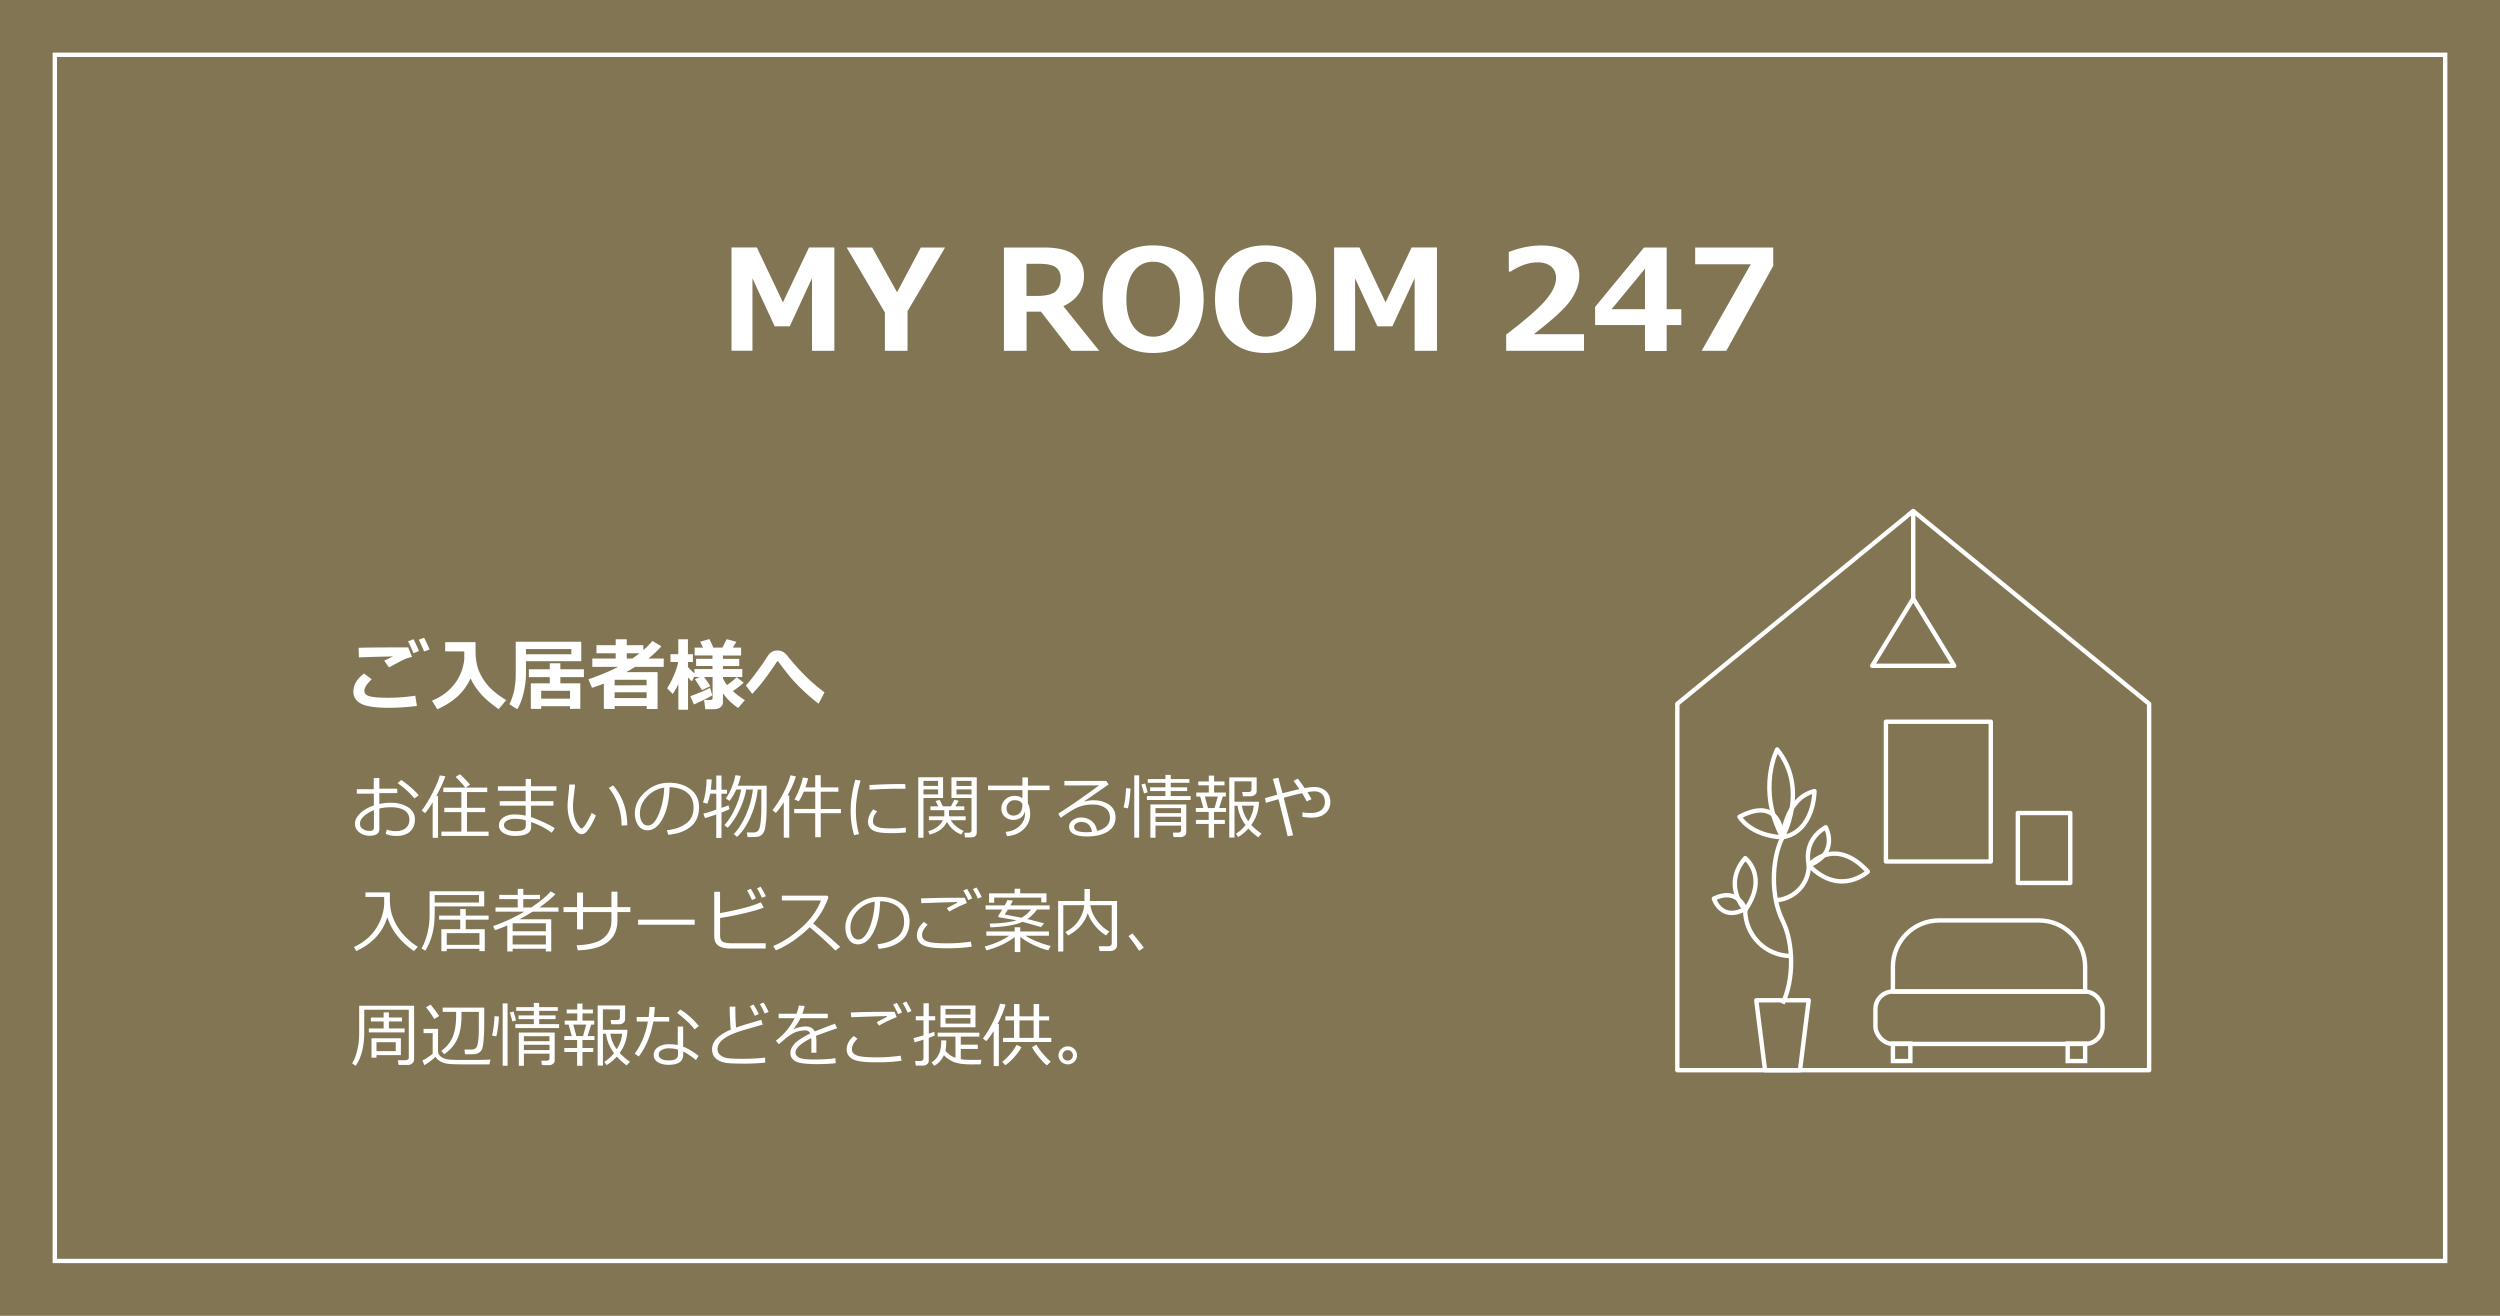 <svg id="_レイヤー_2" data-name="レイヤー 2" xmlns="http://www.w3.org/2000/svg" width="570" height="300"><defs><style>.cls-1{stroke-linejoin:round;fill:none;stroke:#fff}.cls-3{fill:#fff}</style></defs><g id="_背景" data-name="背景"><path fill="#827554" d="M0 0h570v300H0z"/><path class="cls-3" d="M557 13v274H13V13h544m1-1H12v276h546V12z"/></g><g id="_文字" data-name="文字"><path class="cls-3" d="M87.91 190.1l.29-.96c.63.24 1.3.36 2 .36.97 0 1.74-.23 2.3-.68.56-.45.84-1.1.84-1.95 0-.92-.38-1.62-1.12-2.1s-1.79-.72-3.13-.72c-.9 0-1.76.1-2.6.3v4.7c0 1-.76 1.5-2.27 1.5-.87 0-1.63-.26-2.29-.77-.66-.51-.99-1.16-.99-1.95 0-.86.41-1.68 1.23-2.44s1.84-1.34 3.07-1.75v-2.69h-3.89v-1.02h3.86v-2.53h1.28v2.41h4.08v1.02h-4.08v2.47c.85-.18 1.71-.27 2.58-.27 1.56 0 2.88.33 3.94 1s1.59 1.59 1.59 2.78-.37 2.11-1.11 2.78-1.75 1-3.02 1c-1.06 0-1.91-.16-2.54-.49zm-2.66-5.38c-.9.35-1.65.8-2.26 1.35s-.91 1.11-.91 1.69.22.97.67 1.26.94.43 1.49.43c.68 0 1.02-.24 1.02-.72v-4.02zm10.24-3.39l-1.01.72c-1.02-1.27-2.3-2.43-3.83-3.48l.82-.73c.65.41 1.36.96 2.15 1.64s1.41 1.3 1.86 1.85zm3.16 9.69v-8.09c-.61 1.03-1.19 1.85-1.73 2.47l-.78-.6c.72-.89 1.53-2.19 2.41-3.89.88-1.71 1.46-3.07 1.72-4.11l1.27.18c-.37 1.14-1.05 2.63-2.05 4.48h.38v9.56h-1.2zm1.99-.42v-1h4.55v-4.44h-3.88v-.98h3.88v-3.59h-4.12v-1.01h5.02c-.43-.58-1.16-1.4-2.2-2.45l1-.62c.71.67 1.48 1.47 2.3 2.38l-1.02.69h4.92v1.01h-4.62v3.59h4.15v.98h-4.15v4.44h4.93v1h-10.76zm25.83-1.78l-.67 1.04c-1.23-.92-2.8-1.74-4.7-2.45v1.16c0 1.34-1.24 2.02-3.72 2.02-.98 0-1.83-.21-2.55-.64-.71-.42-1.07-1.01-1.07-1.75s.34-1.37 1.02-1.82c.68-.45 1.49-.68 2.45-.68 1 0 1.88.1 2.62.29v-2.3h-5.92v-1.02h5.92v-2.38h-6.34v-1.02h6.34v-1.68h1.21v1.68h5.8v1.02h-5.8v2.38h5.12v1.02h-5.12v2.58c2.4.91 4.2 1.76 5.41 2.55zm-6.59-.66v-1.1c-.67-.25-1.55-.37-2.65-.37-.57 0-1.1.13-1.59.39s-.73.6-.73 1.03c0 .45.24.8.73 1.04s1.1.36 1.83.36 1.21-.06 1.53-.17c.31-.11.54-.25.67-.4s.2-.41.2-.77zm15.99-2.28c-.18.5-.46 1.1-.84 1.81s-.77 1.31-1.17 1.79-.81.71-1.24.71c-.26 0-.49-.06-.7-.19s-.47-.37-.8-.73-.63-.85-.9-1.48-.48-1.29-.61-1.97c-.13-.69-.2-1.36-.2-2.01 0-.58.06-1.41.18-2.48.12-1.12.19-1.94.2-2.45h1.31c-.02.47-.1 1.29-.25 2.45-.13 1.04-.2 1.86-.2 2.47 0 .91.09 1.72.29 2.44.19.72.47 1.34.83 1.86s.63.78.79.78c.27 0 .63-.37 1.09-1.11.46-.74.87-1.54 1.23-2.4l.96.5zm7.15 2.3l-1.31.04v-.14c0-1.54-.25-3.04-.75-4.5s-1.21-2.76-2.14-3.91l.96-.61c2.12 2.43 3.21 5.47 3.24 9.12zm9.32 2.15l-.3-1.05c1.68-.15 3.11-.64 4.3-1.46s1.79-2.05 1.79-3.69c0-1.46-.48-2.59-1.44-3.38s-2.3-1.22-4.02-1.27c-.06 2.8-.56 5.14-1.51 7.02s-2.14 2.81-3.56 2.81c-.89 0-1.58-.38-2.09-1.13s-.76-1.67-.76-2.75c0-1.79.77-3.39 2.31-4.82 1.54-1.42 3.37-2.14 5.48-2.14 1.98 0 3.62.5 4.91 1.49s1.93 2.35 1.93 4.07c0 1.96-.65 3.46-1.95 4.49s-2.99 1.64-5.08 1.81zm-.91-10.75c-1.51.23-2.81.91-3.9 2.05-1.09 1.14-1.63 2.42-1.63 3.86 0 .76.16 1.41.48 1.93.32.53.76.79 1.33.79.97 0 1.82-.91 2.55-2.73.72-1.82 1.12-3.79 1.18-5.9zm9.3 6.94l-.36-1.01c.55-.12 1.53-.42 2.94-.9v-3.66h-1.39c-.17.93-.39 1.69-.66 2.3l-.98-.3c.21-.54.4-1.3.56-2.29.17-.99.25-1.97.26-2.96l1.16.02c-.03.8-.1 1.58-.2 2.34h1.25v-3.23h1.19v3.23h1.26v.9h-1.26v3.24c.66-.23 1.18-.43 1.59-.6l.24.87c-.31.19-.92.45-1.83.8v5.78h-1.19v-5.35c-1.05.36-1.91.64-2.58.83zm5.16 2.2l-.73-.59c.85-.92 1.64-2.14 2.35-3.64.71-1.5 1.21-3 1.48-4.48h-1.12c-.47 1.02-.98 1.88-1.52 2.59l-.87-.52c1.03-1.5 1.77-3.28 2.2-5.34l1.2.16c-.15.77-.38 1.52-.67 2.25h6.58v5.06c0 1.25-.05 2.34-.16 3.29-.11.95-.23 1.61-.38 1.99s-.36.67-.62.88-.52.34-.77.39c-.25.06-.85.09-1.82.09h-.59l-.18-1.05h1.63c.38 0 .69-.14.95-.41s.45-.89.56-1.85.18-2.08.18-3.36v-4.17h-.82c-.27 2.35-.85 4.5-1.73 6.42s-1.88 3.39-3 4.38l-.75-.64c1.08-1.09 2.02-2.59 2.84-4.49s1.32-3.8 1.53-5.67h-1.54c-.23 1.43-.73 2.97-1.49 4.6s-1.67 3-2.72 4.11zm12.81 2.27v-8.09c-.59.97-1.2 1.79-1.81 2.46l-.77-.64c.89-1.11 1.73-2.42 2.51-3.93s1.31-2.85 1.59-4.02l1.24.23c-.28 1.08-.92 2.54-1.91 4.39h.4v9.6h-1.24zm2.38-5.59v-.96h4.8v-3.94h-2.62c-.41 1-.8 1.73-1.16 2.2l-.96-.45c.36-.57.73-1.36 1.12-2.36.39-1 .65-1.88.79-2.63l1.19.2c-.12.57-.32 1.26-.61 2.07h2.24v-2.79h1.26v2.79h4.02v.98h-4.02v3.94h4.6v.96h-4.6v5.47h-1.26v-5.47h-4.8zm14.79 4.77l-1.12.26c-.54-1.71-.8-3.57-.8-5.58 0-2.19.36-4.55 1.07-7.08l1.2.21c-.72 2.37-1.08 4.68-1.08 6.93 0 1.85.24 3.6.73 5.26zm10.67-.38c-1.09.11-2.15.17-3.2.17-1.45 0-2.53-.08-3.25-.25-.72-.17-1.26-.45-1.63-.84-.37-.39-.55-.89-.55-1.51 0-.9.39-1.84 1.17-2.84l.91.48c-.64.7-.96 1.46-.96 2.28 0 .41.17.73.52.98s.81.42 1.39.5c.58.08 1.4.12 2.47.12s2.12-.06 3.12-.19v1.09zm-.09-9.94c-.83-.02-1.61-.02-2.34-.02-1.08 0-3.03.07-5.85.22 0-.23-.02-.59-.05-1.05 2.68-.16 4.86-.23 6.54-.23.83 0 1.39 0 1.66.02v.07c0 .24.01.57.04 1zm4.1 2.09v9.07h-1.19v-13.79h5.66v4.72h-4.48zm0-2.74h3.33v-1.16h-3.33v1.16zm3.33.78h-3.33v1.14h3.33v-1.14zm2.02 7.4c-.73 1.47-2.04 2.43-3.94 2.9l-.31-.78c.77-.19 1.45-.52 2.05-.97s1.02-.96 1.25-1.52h-3.16v-.88h3.51v-1.41h-3.16v-.87h1.78l-.61-1.23.95-.23.71 1.45h1.84l.79-1.5.99.24-.8 1.26h2.07v.87h-3.48v1.41h3.79v.88h-3.42c.75 1.11 1.73 1.93 2.95 2.44l-.55.83a6.252 6.252 0 01-3.24-2.9zm5.51 3.54h-1.4l-.15-1.05h1.09c.14 0 .27-.05.38-.16.11-.1.17-.22.17-.35v-7.42h-4.57v-4.72h5.77v12.52c0 .79-.44 1.18-1.3 1.18zm-3.33-11.72h3.43v-1.16h-3.43v1.16zm3.43.78h-3.43v1.14h3.43v-1.14zm17.77.17h-4.93v3.01c.34.6.52 1.43.52 2.48 0 1.38-.51 2.53-1.53 3.46-1.01.93-2.26 1.45-3.75 1.54l-.32-.98c1.25-.09 2.3-.52 3.15-1.29s1.28-1.73 1.28-2.87c0-.19-.01-.37-.03-.52-.13.6-.44 1.08-.91 1.43-.48.35-1.05.52-1.73.52-.76 0-1.4-.24-1.93-.72s-.79-1.09-.79-1.82c0-.84.29-1.54.89-2.1.59-.56 1.32-.84 2.18-.84.65 0 1.22.19 1.73.57v-1.88h-7.83v-1.02h7.83v-1.87h1.26v1.87h4.93v1.02zm-6.17 3.17c-.3-.59-.92-.88-1.86-.88-.46 0-.87.2-1.23.57s-.54.79-.53 1.26c0 .5.14.91.42 1.22s.66.46 1.15.46c.61 0 1.11-.2 1.47-.6s.56-.93.57-1.58v-.45zm17.03 6.12c1.95-.47 2.93-1.47 2.93-3.02 0-.95-.36-1.69-1.08-2.21s-1.68-.78-2.88-.78c-.82 0-1.63.1-2.41.31-.78.21-1.69.63-2.7 1.27-1.02.64-1.73 1.13-2.13 1.47l-.58-.96c3.17-2.05 6.27-4.2 9.3-6.46l-7.91.03v-1.04h9.54l.55.8-5.51 3.81.06.09a6.59 6.59 0 011.9-.29c1.49 0 2.72.34 3.68 1.03s1.44 1.64 1.44 2.85c0 1.42-.59 2.51-1.77 3.25-1.18.75-2.76 1.12-4.73 1.12-2.72 0-4.08-.75-4.08-2.24 0-.59.28-1.08.84-1.48s1.18-.6 1.85-.6c.94 0 1.75.26 2.42.79.67.53 1.09 1.28 1.25 2.25zm-1.15.2c-.3-1.5-1.12-2.24-2.44-2.24-.42 0-.8.1-1.14.31s-.5.48-.5.83c0 .8.92 1.2 2.77 1.2.4 0 .84-.03 1.31-.09zm8.76-9.87c-.02.66-.09 1.47-.21 2.42s-.25 1.65-.39 2.11l-.98-.2c.31-1.12.5-2.59.57-4.41l1.01.08zm1.98 11.22h-1.12v-14.22h1.12v14.22zm1.95-10.34l-.84.25-.59-2.06.84-.2.59 2.01zm9.79 1.75h-9.97v-.9h4.21v-1.14h-3.48v-.85h3.48v-1.03h-4.02v-.86h4.02v-.95h1.22v.95h4.25v.86h-4.25v1.03h3.74v.85h-3.74v1.14h4.54v.9zm-2.19 5.83h-5.83V191h-1.16v-7.58h8.18v6.4c0 .29-.13.54-.39.73-.26.2-.54.3-.83.3h-1.7l-.13-1.02h1.26c.16 0 .29-.05.42-.15.12-.1.18-.21.18-.32v-1.14zm0-2.84v-1.14h-5.83v1.14h5.83zm-5.83 2.02h5.83v-1.2h-5.83v1.2zm12.13 3.59v-3.14h-2.91v-.91h2.91v-1.83h-2.92v-.89h1.71l-.73-2.62h-.89v-.91h2.86v-1.65h-2.4v-.88h2.4v-1.34h1.2v1.34h2.38v.88h-2.38v1.65h2.68v.91h-.69l-.84 2.62h1.58v.89h-2.74v1.83h2.47v.91h-2.47V191h-1.22zm-.16-6.77h1.51l.73-2.62h-2.96l.72 2.62zm4.85 6.72v-13.71h6.25v3.2c0 .31-.14.57-.41.78s-.59.32-.95.32h-1.78l-.16-.96h1.42c.47 0 .7-.19.7-.57v-1.87h-3.88v4.66h5.58c-.03 1.94-.61 3.7-1.75 5.28.67.73 1.45 1.39 2.34 1.98l-.75.85c-.85-.61-1.6-1.28-2.24-2.01-.77.86-1.55 1.5-2.34 1.93l-.52-.73c.78-.46 1.52-1.12 2.22-1.99l-.03-.04c-.4-.5-.76-1.11-1.1-1.86s-.57-1.58-.7-2.51h-.7v7.26h-1.2zm4.34-3.71c.75-1.17 1.16-2.35 1.23-3.55h-2.67c.16 1.26.64 2.44 1.45 3.55zm10.21 3.2l-1.23.24c-.4-1.75-1.09-4.58-2.09-8.46-1 .28-1.95.55-2.87.83l-.21-1.07 2.8-.8c-.38-1.42-.71-2.62-1.01-3.59l1.25-.27.95 3.55c1.47-.39 2.75-.7 3.85-.94-.48-.71-.92-1.34-1.34-1.88l.98-.52c.32.38.84 1.1 1.56 2.16.94-.17 1.67-.25 2.2-.25 1.09 0 1.98.31 2.65.93.67.62 1.01 1.45 1.01 2.48s-.38 1.92-1.13 2.58c-.75.66-1.81.99-3.16.99-.73 0-1.43-.07-2.09-.2l.03-1.01c.54.09 1.12.14 1.75.14.49 0 .92-.03 1.29-.1s.72-.2 1.05-.42.58-.49.75-.82.27-.71.27-1.12c0-.76-.21-1.36-.64-1.8s-1.02-.66-1.78-.66c-.36 0-.89.06-1.56.18.34.54.65 1.08.93 1.62l-1.13.48c-.17-.42-.51-1.04-1.02-1.86-1.17.25-2.56.6-4.19 1.04l2.14 8.55zM81.24 216.83l-.54-.9c2.2-1.04 3.87-2.44 5.01-4.2 1.13-1.76 1.76-3.59 1.88-5.5v-1.73h-4.26v-1.03h5.56c0 1.34 0 2.1.02 2.28.03.65.11 1.27.22 1.88s.34 1.29.66 2.05.75 1.52 1.28 2.27 1.15 1.46 1.86 2.13 1.49 1.27 2.33 1.79l-.88.98c-3.12-2.17-5.14-4.75-6.07-7.75-1.02 3.45-3.37 6.02-7.05 7.72zm17.87-10.18v1.4c0 1.84-.17 3.44-.51 4.8-.34 1.36-.88 2.66-1.61 3.9l-.88-.51c.46-.74.89-1.81 1.27-3.22s.57-2.91.57-4.51v-5.3h12.45v3.45H99.11zm0-.88h10.09v-1.7H99.11v1.7zm10.2 10.56h-7.45v.55h-1.23v-5.03h4.3v-2.16h-4.81v-.93h4.81v-1.5h1.26v1.5h5.21v.93h-5.21v2.16h4.34v5.01h-1.23v-.53zm-7.45-.9h7.45v-2.68h-7.45v2.68zm22.6.88h-7.58v.62h-1.22v-5.92c-.81.35-1.75.71-2.81 1.08l-.42-.95c2.41-.83 4.79-1.92 7.13-3.28h-6.58v-.95h5.06v-1.9h-4.21v-.98h4.21v-1.37h1.27v1.37h3.8v.98h-3.8v1.9h1.78c1.98-1.29 3.47-2.51 4.47-3.67l1.09.62c-.79.83-1.95 1.8-3.46 2.92l-.18.13h4.32v.95h-5.9c-1.1.68-2.1 1.26-3 1.73h7.25v7.34h-1.23v-.62zm0-3.98v-1.83h-7.58v1.83h7.58zm-7.58 3.01h7.58v-2.05h-7.58v2.05zm16.05-3.44h-1.36v-3.95h-3.09v-1.13h3.09v-3.3h1.36v3.3h6.48v-3.52h1.36v3.52h2.95v1.13h-2.95v1.89c0 4.36-3.01 6.65-9.04 6.84l-.26-1.16c2.92-.1 4.97-.66 6.16-1.67 1.19-1.01 1.78-2.33 1.78-3.98v-1.92h-6.48v3.95zm25.46-1.06h-12.92v-1.16h12.92v1.16zm16.16 5.43h-8.03c-.59 0-1.12-.05-1.57-.16s-.83-.27-1.14-.48c-.31-.22-.55-.5-.72-.84-.17-.35-.25-.91-.25-1.7v-9.76h1.33v4.87c4.4-.81 7.5-1.64 9.3-2.48l.66 1.19c-.87.39-2.36.83-4.46 1.32-2.11.5-3.94.85-5.49 1.06v3.7c0 .57.06.99.18 1.27s.4.48.82.61c.42.13.99.2 1.71.2h7.68v1.22zm-2.2-11.45l-.9.4c-.38-.86-.76-1.6-1.13-2.2l.85-.38c.44.68.84 1.41 1.18 2.18zm2.27-.48l-.9.37c-.35-.81-.72-1.53-1.12-2.16l.81-.38c.43.67.83 1.39 1.2 2.17zm16.95 11.54l-1.11.86c-1.43-1.47-3.38-3.25-5.85-5.33-2.59 2.49-5.16 4.25-7.73 5.27l-.59-.99c2.15-.88 4.28-2.26 6.41-4.16 2.13-1.9 3.62-3.97 4.47-6.22h-8.91v-1.09h10.32l.32.29c-.73 2.21-1.9 4.22-3.51 6.05 1.59 1.25 3.65 3.02 6.18 5.33zm8.77.45l-.3-1.05c1.68-.15 3.11-.64 4.3-1.46s1.79-2.05 1.79-3.69c0-1.46-.48-2.59-1.44-3.38s-2.3-1.22-4.02-1.27c-.06 2.8-.56 5.14-1.51 7.02s-2.14 2.81-3.56 2.81c-.89 0-1.58-.38-2.09-1.13s-.76-1.67-.76-2.75c0-1.79.77-3.39 2.31-4.82 1.54-1.42 3.37-2.14 5.48-2.14 1.98 0 3.62.5 4.91 1.49s1.93 2.35 1.93 4.07c0 1.96-.65 3.46-1.95 4.49s-2.99 1.64-5.08 1.81zm-.91-10.75c-1.51.23-2.81.91-3.9 2.05-1.09 1.14-1.63 2.42-1.63 3.86 0 .76.16 1.41.48 1.93.32.53.76.79 1.33.79.97 0 1.82-.91 2.55-2.73.72-1.82 1.12-3.79 1.18-5.9zm22.12 10.26c-1.56.24-3.31.36-5.26.36h-.92c-2.47 0-4.14-.25-5.01-.75-.87-.5-1.31-1.22-1.31-2.15 0-1.14.53-2.17 1.6-3.1l.85.63c-.84.83-1.27 1.62-1.27 2.38 0 .66.38 1.14 1.14 1.43s2.3.44 4.64.44c1.81 0 3.59-.13 5.34-.39l.2 1.15zm-1.11-9.93c-1.39.54-2.73 1.18-4.01 1.93l-.56-.78c.53-.28 1.32-.69 2.38-1.23l-.03-.16c-1.81.03-4.53.12-8.16.26l-.06-1.09c2.41-.1 5.2-.15 8.39-.15.75 0 1.28 0 1.59.02l.47 1.2zm1.22-1.08l-.89.4c-.38-.84-.76-1.57-1.14-2.19l.85-.38c.45.7.85 1.43 1.18 2.17zm2.18-.32l-.9.37c-.34-.81-.72-1.53-1.12-2.16l.81-.38c.42.65.82 1.38 1.2 2.18zm1.09 12.18l-.41-.88c2.18-.6 4.04-1.42 5.56-2.46h-5.19v-.98h6.46v-.95h1.27v.95h6.53v.98h-5.35c.83.54 1.8 1.01 2.9 1.43s2.06.72 2.87.89l-.55.98c-.76-.12-1.79-.47-3.07-1.05s-2.4-1.24-3.32-2v3.47h-1.27v-3.41c-1.86 1.38-4 2.38-6.43 3.02zm.88-5.24l-.16-.88c1.5-.02 2.8-.11 3.88-.27 1.08-.16 1.82-.32 2.21-.47l-3.93-.69c-.16-.03-.23-.11-.23-.24 0-.05.01-.09.04-.12s.32-.5.88-1.4h-3.79v-.95h4.36c.22-.38.43-.79.63-1.23l1.24.15c-.13.28-.32.64-.57 1.08h8.95v.95h-2.87c-.66.89-1.4 1.61-2.23 2.16.59.14 1.86.46 3.83.98l-.72.85c-1.69-.5-3.1-.9-4.23-1.19-1.54.72-3.97 1.14-7.27 1.25zm11.6-5.7v-1.09h-10.73v1.16h-1.18v-2.14h5.84v-1.05h1.27v1.05h5.98v2.07h-1.18zm-4.51 3.5c.85-.5 1.57-1.12 2.17-1.87h-5.27c-.31.5-.55.88-.74 1.12.69.14 1.97.39 3.84.74zm20.16 7.59h-2.35l-.2-1.09h2.19c.21 0 .4-.06.55-.18.15-.12.23-.28.23-.47v-8.71h-4.87c.13 1.11.61 2.24 1.43 3.39.83 1.15 1.79 2.02 2.89 2.59l-.75.91c-.98-.6-1.84-1.36-2.58-2.28-.74-.92-1.27-1.86-1.59-2.83-.69 2.18-2.19 3.89-4.49 5.13l-.61-.8c1.36-.71 2.38-1.62 3.07-2.71s1.1-2.23 1.23-3.41h-4.78v10.57h-1.18v-11.52h6.01v-2.73h1.24v2.73h6.19v10.02c0 .42-.15.76-.44 1.01-.29.25-.69.38-1.2.38zm7.72-.75l-1.07.69a26.99 26.99 0 00-2.43-3.33l.91-.64c1.14 1.35 2 2.44 2.59 3.28zM92.99 242.81h-2.11l-.18-1.09h1.81c.18 0 .34-.05.48-.16s.21-.24.21-.4v-10.94H83.05v5.04c0 3.3-.65 5.88-1.95 7.74l-.83-.57c.24-.35.46-.77.65-1.25.19-.49.37-1.05.52-1.7.15-.65.27-1.26.34-1.83s.11-1.35.11-2.33v-6.02h12.52v12.24c0 .37-.14.67-.42.91-.28.24-.61.36-1 .36zm-8.9-7.43v-.89h3.38v-1.59h-2.91v-.91h2.91v-1.17h1.2v1.17h2.99v.91h-2.99v1.59h3.59v.89h-8.18zm1.75 5.18v.59H84.7v-4.42h6.7v3.84h-5.56zm0-.9h4.39v-2.04h-4.39v2.04zm25.75 3.03h-3.84c-2.76 0-4.53-.03-5.33-.11s-1.46-.27-2-.58c-.53-.3-.9-.66-1.1-1.07-.69.68-1.55 1.32-2.56 1.93l-.45-1.09c.3-.12.71-.36 1.23-.7.52-.34.89-.61 1.11-.81v-4.7h-2.08v-.98h3.3v5.02c0 .37.1.69.3.96.2.27.51.5.93.69s.93.3 1.53.35c.6.05 1.9.07 3.92.07 2.63 0 4.38-.03 5.27-.09l-.23 1.11zm-12.58-10.34c-.45-.81-1.08-1.71-1.88-2.69l1.05-.61c.81 1 1.46 1.87 1.93 2.6l-1.09.7zm2.27 8.02l-.66-.78c1.19-.85 2.05-1.9 2.58-3.15.53-1.25.8-2.88.8-4.9v-.84h-3.07v-.96h9.48v2.91c0 1.61-.03 2.89-.1 3.85-.08 1.23-.21 2.1-.37 2.61a1.6 1.6 0 01-.52.75c-.25.21-.54.35-.85.43-.23.06-.85.09-1.86.09h-.68l-.13-1.08h1.65c.36 0 .67-.11.92-.32.25-.21.43-.72.54-1.53.11-.8.16-1.68.16-2.64v-4.1h-3.95v.88c0 2.21-.33 4.01-.99 5.39-.66 1.38-1.65 2.51-2.96 3.39zm12.47-8.6c-.02.66-.09 1.47-.21 2.42s-.25 1.65-.39 2.11l-.98-.2c.31-1.12.5-2.59.57-4.41l1.01.08zm1.98 11.22h-1.12v-14.22h1.12v14.22zm1.95-10.34l-.84.25-.59-2.06.84-.2.59 2.01zm9.79 1.75h-9.97v-.9h4.21v-1.14h-3.48v-.85h3.48v-1.03h-4.02v-.86h4.02v-.95h1.22v.95h4.25v.86h-4.25v1.03h3.74v.85h-3.74v1.14h4.54v.9zm-2.19 5.83h-5.83V243h-1.16v-7.58h8.18v6.4c0 .29-.13.54-.39.73-.26.2-.54.3-.83.3h-1.7l-.13-1.02h1.26c.16 0 .29-.05.42-.15.12-.1.18-.21.18-.32v-1.14zm0-2.84v-1.14h-5.83v1.14h5.83zm-5.83 2.02h5.83v-1.2h-5.83v1.2zm12.13 3.59v-3.14h-2.91v-.91h2.91v-1.83h-2.92v-.89h1.71l-.73-2.62h-.89v-.91h2.86v-1.65h-2.4v-.88h2.4v-1.34h1.2v1.34h2.38v.88h-2.38v1.65h2.68v.91h-.69l-.84 2.62h1.58v.89h-2.74v1.83h2.47v.91h-2.47V243h-1.22zm-.16-6.77h1.51l.73-2.62h-2.96l.72 2.62zm4.85 6.72v-13.71h6.25v3.2c0 .31-.14.57-.41.78-.27.21-.59.32-.95.32h-1.78l-.16-.96h1.42c.47 0 .7-.19.7-.57v-1.87h-3.88v4.66h5.58c-.03 1.94-.61 3.7-1.75 5.28.67.73 1.45 1.39 2.34 1.98l-.75.85c-.85-.61-1.6-1.28-2.24-2.01-.77.86-1.55 1.5-2.34 1.93l-.52-.73c.78-.46 1.52-1.12 2.22-1.99l-.03-.04c-.4-.5-.76-1.11-1.1-1.86-.34-.74-.57-1.58-.7-2.51h-.7v7.26h-1.2zm4.34-3.71c.75-1.17 1.16-2.35 1.23-3.55h-2.67c.16 1.26.64 2.44 1.45 3.55zm8.69-9.66c-.04.82-.1 1.58-.2 2.29h3.48v1.04h-3.63c-.54 3.12-1.64 5.78-3.31 7.97l-.91-.67c1.48-2 2.48-4.43 2.99-7.3h-2.55v-1.04h2.72c.1-.76.17-1.53.19-2.3l1.23.02zm10 11.12l-.62.99c-1.09-.89-2.06-1.53-2.91-1.95v.74c0 1.53-1.12 2.3-3.38 2.3-.93 0-1.72-.2-2.37-.59-.65-.4-.98-.94-.98-1.64 0-.77.33-1.37 1-1.81s1.47-.66 2.43-.66c.74 0 1.43.06 2.06.19v-4.23h1.23v4.6c1.04.4 2.21 1.09 3.53 2.07zm-4.73-1.41c-.69-.18-1.39-.27-2.09-.27-.61 0-1.14.13-1.6.38-.46.25-.69.6-.69 1.04 0 .89.79 1.33 2.37 1.33 1.34 0 2.02-.44 2.02-1.31v-1.16zm4.77-5.36l-.96.77c-.96-1.22-2.3-2.47-4-3.76l.7-.77c1.46.85 2.88 2.11 4.26 3.77zm15.1 8.35c-1.48.15-3.08.23-4.78.23-.97 0-1.85-.02-2.62-.05s-1.37-.09-1.77-.17c-.41-.08-.79-.21-1.15-.37s-.67-.37-.95-.62c-.27-.25-.48-.55-.61-.9-.14-.35-.21-.73-.21-1.16 0-1.78 1.42-3.28 4.26-4.48-.14-1.65-.22-3.4-.25-5.26h1.3v.71c0 1.22.05 2.58.16 4.08 1.01-.37 2.93-.96 5.76-1.77l.32 1.11c-.83.22-2.11.58-3.84 1.08-1.73.5-3.03.98-3.89 1.43-.86.45-1.51.93-1.93 1.45-.43.51-.64 1.05-.64 1.62 0 .52.19.96.58 1.3.38.35.89.59 1.51.71s1.8.19 3.54.19c1.93 0 3.67-.09 5.23-.28v1.16zm-1.45-11.07l-.89.4c-.38-.84-.76-1.58-1.14-2.2l.85-.38c.45.7.85 1.43 1.18 2.18zm2.27-.48l-.9.37c-.34-.81-.72-1.53-1.12-2.16l.84-.38c.42.69.81 1.42 1.17 2.17zm10.89 9.29h-1.16v-2.56c0-.3 0-.56-.02-.77-2.4 1.2-3.59 2.29-3.59 3.27 0 .49.27.88.8 1.17.54.29 1.67.43 3.39.43 2.05 0 3.68-.1 4.9-.29l.08 1.13c-1.24.15-2.67.22-4.3.22-2.51 0-4.14-.22-4.9-.66-.76-.44-1.14-1.06-1.14-1.88 0-.72.33-1.44 1-2.15.67-.71 1.85-1.47 3.52-2.3-.21-.47-.6-.7-1.15-.7-.62 0-1.3.11-2.02.34-.72.23-1.62.8-2.68 1.71l-1.3 1.09-.67-.8c1.91-1.48 3.33-3.19 4.27-5.12h-3.64v-1.02h4.07c.24-.62.42-1.25.55-1.88l1.3.11c-.13.6-.31 1.19-.53 1.77h5.8v1.02h-6.22c-.29.6-.8 1.39-1.52 2.38l.12.06c.2-.13.6-.26 1.2-.38s1.06-.18 1.38-.18c1.01 0 1.7.38 2.07 1.13l4.6-1.77.52 1.05c-1.08.35-2.69.93-4.83 1.73.06.39.09.88.09 1.48v2.37zm19.4 1.82c-1.56.24-3.31.36-5.26.36h-.92c-2.47 0-4.14-.25-5.01-.75-.87-.5-1.31-1.22-1.31-2.15 0-1.14.53-2.17 1.6-3.1l.85.63c-.84.83-1.27 1.62-1.27 2.38 0 .66.38 1.14 1.14 1.43s2.3.44 4.64.44c1.81 0 3.59-.13 5.34-.39l.2 1.15zm-1.11-9.93c-1.39.54-2.73 1.18-4.01 1.93l-.56-.78c.53-.28 1.32-.69 2.38-1.23l-.03-.16c-1.81.03-4.53.12-8.16.26l-.06-1.09c2.41-.1 5.2-.15 8.39-.15.75 0 1.28 0 1.59.02l.47 1.2zm1.22-1.08l-.89.4c-.38-.84-.76-1.57-1.14-2.19l.85-.38c.45.7.85 1.43 1.18 2.17zm2.18-.32l-.9.37c-.34-.81-.72-1.53-1.12-2.16l.81-.38c.42.65.82 1.38 1.2 2.18zm.7 7.13l-.26-.96c.49-.1 1.25-.31 2.28-.62v-3.42h-1.76v-.95h1.76v-2.94h1.21v2.94h1.45v.95h-1.45v3.04c.54-.18.96-.33 1.24-.45l.12.85c-.32.16-.77.34-1.37.55v5.22c0 .33-.13.6-.39.8-.26.2-.57.3-.91.3h-1.66l-.15-1.05h1.27c.18 0 .33-.06.45-.17.12-.11.18-.24.18-.39v-4.3c-.82.27-1.5.47-2.02.6zm7.01 1.9c.55.72 1.31 1.27 2.3 1.65v-4.84h-4.06v-.91h9.5v.91h-4.23v1.83h3.88v.98h-3.88v2.34c.63.1 1.49.15 2.58.15.13 0 .85 0 2.15-.02l-.21 1.03-1.83.02c-2.14.02-3.67-.21-4.61-.69s-1.58-.96-1.91-1.43c-.56 1.16-1.31 1.97-2.24 2.43l-.57-.77c.7-.44 1.25-1.06 1.64-1.86s.57-1.86.53-3.16h1.16c0 1-.06 1.78-.19 2.35zm-1.12-5.32v-4.98h7.98v4.98h-7.98zm1.15-2.89h5.68v-1.29h-5.68v1.29zm5.68.81h-5.68v1.24h5.68v-1.24zm5.3 10.91v-7.98c-.55.88-1.11 1.65-1.7 2.31l-.75-.62c.8-1.04 1.59-2.34 2.35-3.89s1.28-2.9 1.55-4.04l1.24.2c-.33 1.29-.93 2.77-1.8 4.44h.29v9.59h-1.19zm2.66-.18l-.7-.79c1.24-.96 2.33-2.25 3.28-3.85l1.09.52c-.34.66-.86 1.38-1.55 2.18-.69.8-1.4 1.44-2.13 1.93zm-.53-5.29v-.95h2.51v-3.98h-1.98v-.93h1.98v-2.79h1.24v2.79h3.23v-2.79h1.25v2.79h2.29v.93h-2.29v3.98h2.77v.95h-11zm3.75-.95h3.23v-3.98h-3.23v3.98zm6.28 6.27c-.51-.36-1.13-1-1.88-1.91-.75-.91-1.26-1.66-1.54-2.26l1.01-.54c.36.67.89 1.4 1.58 2.19.69.79 1.25 1.34 1.68 1.66l-.85.85zm2.62-2.28c0-.57.21-1.05.62-1.45.41-.4.91-.6 1.49-.6s1.08.2 1.49.6c.41.4.62.89.62 1.45s-.21 1.05-.62 1.45c-.41.4-.91.6-1.49.6s-1.08-.2-1.49-.6c-.41-.4-.62-.89-.62-1.45zm.91 0c0 .33.12.61.35.84s.52.35.84.35.61-.12.84-.35c.23-.23.35-.52.35-.84s-.12-.61-.35-.84c-.23-.23-.52-.35-.84-.35s-.61.12-.84.35-.35.52-.35.84zM95.06 160.96c-2.33.28-4.43.42-6.29.42-3.11 0-5.26-.31-6.43-.93s-1.77-1.54-1.77-2.75c0-1.53.81-2.91 2.43-4.14l1.75 1.31c-1.11 1.06-1.67 1.93-1.67 2.61 0 .21.04.39.11.55s.24.32.51.49c.27.16.77.3 1.49.4s1.63.16 2.74.17h.64c1.95 0 3.98-.16 6.11-.47l.38 2.35zm-1.13-11.16c-.42.07-.86.2-1.34.38-.48.19-.98.42-1.51.7l-2.4 1.29-1.08-1.55c.22-.09.9-.41 2.04-.95-1.73.02-4.34.09-7.81.21l-.07-2.18c1.66-.06 4.83-.09 9.51-.09h1.81l.86 2.17zm1.59-1.35l-1.26.48c-.45-1.11-.85-2.01-1.22-2.72l1.24-.47c.46.89.88 1.79 1.24 2.7zm2.43-.37l-1.25.47c-.36-.9-.77-1.8-1.22-2.7l1.21-.45c.45.86.86 1.75 1.26 2.68zm9.35 6.57c-.71 1.56-1.68 2.92-2.89 4.05-1.21 1.14-2.78 2.14-4.7 3.02l-1.21-1.96c2.1-.87 3.79-2.11 5.06-3.72 1.27-1.61 2.04-3.51 2.3-5.68v-1.83l-4.36-.02v-2.11h6.93v2.07c0 1.14.11 2.18.32 3.1.21.93.6 1.89 1.19 2.89s1.32 1.92 2.21 2.76c.89.83 1.98 1.64 3.28 2.4l-1.73 2.06c-1.79-1.24-3.18-2.44-4.16-3.58s-1.73-2.3-2.26-3.46zm25.22-3.89h-12.6v2.86c0 1.5-.2 3.04-.61 4.63s-.87 2.73-1.4 3.44l-1.78-1.12c.97-1.89 1.46-4.17 1.46-6.82v-7.44h14.94v4.45zm-12.6-1.59h10.35v-1.19h-10.35v1.19zm10.05 11.85h-6.58v.6h-2.36v-5.82h4.32v-1.42h-4.77v-1.79h4.77v-1.37h2.41v1.37h5.37v1.79h-5.37v1.42h4.55v5.8l-2.34.02v-.6zm-6.58-1.73h6.58v-1.79h-6.58v1.79zm24.04 1.69h-7.29v.65h-2.46v-5.77c-.6.23-1.5.55-2.7.96l-.83-1.94c2.52-.86 4.78-1.8 6.79-2.83h-5.89v-1.91h5.33v-1.19h-4.39v-1.85h4.39v-1.34h2.52v1.34h3.78v1.12c.8-.69 1.49-1.38 2.07-2.07l2.04 1.2c-.8.94-1.79 1.87-2.96 2.79h3.5v1.91h-6.53c-.74.45-1.41.85-2 1.19h7.13v8.41h-2.48v-.67zm0-4.74V155h-7.29v1.26l7.29-.02zm-7.29 2.92h7.29v-1.33h-7.29v1.33zm4.03-9.02c.59-.4 1.13-.79 1.63-1.19h-2.9v1.19h1.27zm10.49 5.84c-.37.79-.8 1.54-1.29 2.25l-1.28-1.32c.54-.77 1.06-1.75 1.56-2.93.5-1.18.83-2.2.98-3.04h-1.76v-1.78h1.78v-3.4h2.2v3.4h1.13v1.78h-1.13v1.11c.29.38.79.87 1.48 1.47v-.98h4.12v-.69h-3.74v-1.64h3.74v-.76h-4.07v-1.8h1.92l-.66-1.34 2.11-.6.92 1.94h2.05l.95-1.92 2.23.6-.83 1.33h1.9v1.8h-4.14v.76h3.71v1.64h-3.71v.69h4.41v1.8h-4.41v.3c.24.54.55 1.06.93 1.54 1-.7 1.73-1.3 2.19-1.8l1.62 1.27c-.87.76-1.7 1.39-2.48 1.91.84.77 1.76 1.45 2.75 2.05l-1.54 1.8c-1.42-.96-2.58-2.08-3.47-3.37v2.06c0 .46-.19.84-.56 1.14s-.84.44-1.4.44h-2.07l-.26-2.11h1.48c.3 0 .45-.14.45-.43v-4.79h-1.94c.45.58.92 1.28 1.42 2.09l-1.91.9c-.43-.7-.96-1.53-1.6-2.48l1.05-.51h-1.14v-.21l-.58 1.19c-.26-.21-.56-.5-.9-.89v7.37h-2.2v-5.81zm7.76 2.56c-1.53.85-2.93 1.54-4.21 2.07l-.82-1.87c1.82-.66 3.32-1.29 4.5-1.91l.53 1.71zm25.56-.67l-1.34 2.58c-1.24-.96-2.4-1.95-3.48-2.97s-1.99-1.96-2.72-2.81-1.73-2.13-3.01-3.85c-.04-.05-.08-.07-.13-.07a.13.13 0 00-.12.07c-1.27 1.89-2.31 3.37-3.14 4.44-.83 1.07-1.68 2.05-2.54 2.95l-1.46-1.94c.45-.4 1.17-1.28 2.18-2.64 1-1.36 1.69-2.32 2.06-2.87.38-.61.69-1.08.92-1.4.23-.33.53-.58.88-.77s.77-.28 1.23-.28c.42 0 .81.1 1.17.29.35.19.67.46.95.81l.87 1.06c1.19 1.43 2.38 2.73 3.57 3.89 1.19 1.16 2.56 2.33 4.12 3.5zm2.25-77.89h-5.09V63.43l-5.08 10.98h-3.42l-5.08-10.94v16.5h-4.78V56.42h5.78l5.95 12.52 5.94-12.52h5.78v23.55zm25.25-23.55l-8.56 14.52v9.03h-5.16v-8.73l-8.72-14.81h5.83l5.66 10.2 5.41-10.2h5.55zm35.15 23.55h-6.38l-6.91-8.92h-3.28v8.92h-5.16V56.43h9.02c3.27 0 5.63.58 7.07 1.74 1.44 1.16 2.16 2.74 2.16 4.73 0 3.12-1.57 5.42-4.7 6.92l8.17 10.16zm-16.59-19.84v7.33h2.31c2.22 0 3.69-.37 4.41-1.11.72-.74 1.08-1.71 1.08-2.91 0-1.06-.34-1.88-1.03-2.45-.69-.57-2.04-.86-4.06-.86h-2.7zm28.87 20.34c-3.58 0-6.4-1.09-8.45-3.27-2.05-2.18-3.07-5.17-3.07-8.98s1.02-6.83 3.05-9.01c2.04-2.18 4.86-3.27 8.46-3.27s6.41 1.09 8.46 3.28 3.07 5.19 3.07 9-1.02 6.77-3.05 8.96c-2.04 2.19-4.86 3.29-8.48 3.29zm.02-20.81c-1.86 0-3.35.75-4.45 2.23-1.1 1.49-1.66 3.6-1.66 6.33s.55 4.82 1.66 6.3 2.59 2.23 4.45 2.23 3.33-.75 4.44-2.24c1.1-1.49 1.66-3.6 1.66-6.3s-.55-4.82-1.65-6.31c-1.1-1.49-2.58-2.23-4.45-2.23zm25.62 20.81c-3.58 0-6.4-1.09-8.45-3.27-2.05-2.18-3.07-5.17-3.07-8.98s1.02-6.83 3.05-9.01c2.04-2.18 4.86-3.27 8.46-3.27s6.41 1.09 8.46 3.28c2.05 2.19 3.07 5.19 3.07 9s-1.02 6.77-3.05 8.96c-2.04 2.19-4.86 3.29-8.48 3.29zm.02-20.81c-1.86 0-3.35.75-4.45 2.23-1.1 1.49-1.66 3.6-1.66 6.33s.55 4.82 1.66 6.3 2.59 2.23 4.45 2.23 3.33-.75 4.44-2.24c1.1-1.49 1.66-3.6 1.66-6.3s-.55-4.82-1.65-6.31c-1.1-1.49-2.58-2.23-4.45-2.23zm39.06 20.31h-5.09V63.43l-5.08 10.98h-3.42l-5.08-10.94v16.5h-4.78V56.42h5.78l5.95 12.52 5.94-12.52h5.78v23.55zm33.53 0h-17.75v-3.7c4.49-3.42 7.51-6.05 9.05-7.91 1.55-1.85 2.32-3.5 2.32-4.94 0-1.15-.37-2.03-1.12-2.66-.75-.63-1.77-.95-3.07-.95-1.98 0-4.04.7-6.19 2.11h-.39v-4.48c2.58-.99 5.05-1.48 7.39-1.48 2.78 0 4.92.61 6.43 1.82 1.5 1.21 2.26 2.91 2.26 5.1 0 1.69-.61 3.47-1.84 5.35-1.22 1.88-4.07 4.53-8.54 7.95h11.44v3.8zm22.18-5.86H380v5.91h-4.94v-5.91h-11.38v-4.14l11.16-13.55H380v14.06h3.34v3.62zm-8.28-3.62v-9.23l-7.62 9.23h7.62zm29.23-9.88L393.6 79.98h-5.62l11.19-19.72H386.5v-3.83h17.8v4.19z"/><path class="cls-1" d="M490 244H382.43v-83.53l53.78-43.96L490 160.47V244z"/><path class="cls-1" d="M429.99 164.55h23.91v31.87h-23.91zm30.08 20.82h11.95v15.94h-11.95z"/><rect class="cls-1" x="427.6" y="226.07" width="51.79" height="11.95" rx="3.98" ry="3.98"/><path class="cls-1" d="M475.41 226.07v-5.66c0-5.83-4.72-10.55-10.55-10.55h-22.73c-5.83 0-10.55 4.72-10.55 10.55v5.66h43.83z"/><path d="M431.58 237.94h3.98v3.98h-3.98zm39.85 0h3.98v3.98h-3.98z" stroke-miterlimit="10" fill="none" stroke="#fff"/><path class="cls-1" d="M410.4 244h-7.97l-2-15.94h11.96L410.4 244z"/><path class="cls-1" d="M406.41 228.81c2.62-5.23 2.62-13.72 0-18.95-2.62-5.23-2.62-13.72 0-18.95m1.96 27.06c-5.78 0-10.47-4.69-10.47-10.47m14.52-10.21c0 4.4-3.57 7.97-7.97 7.97m1.96-14.35s.65-8.91 7.29-10.54c0 0 0 9.24-7.29 10.54z"/><path class="cls-1" d="M406.41 190.91s6.08-10.97-1.22-20.04c0 0-4.7 9.13 1.22 20.04z"/><path class="cls-1" d="M406.41 190.91s-.24-9.75-9.81-4.68c0 0 2.43 4.3 9.81 4.68zm6.02 6.4s-1.64-5.54 3.84-8.7c0 0 3.23 5.82-3.84 8.7z"/><path class="cls-1" d="M412.42 197.29s5.85-6.86 13.45 1.44c0 0-6.32 5.86-13.45-1.44zm-14.51 10.21s-5.34-5.7 0-11.85c0 0 5.36 4.23 0 11.85z"/><path class="cls-1" d="M397.91 207.25s-1.66-5.02-7.14-2.38c0 0 1.62 5.36 7.14 2.38zm38.3-90.74v19.97m0 0l-9.35 15.32h18.71l-9.36-15.32z"/></g></svg>